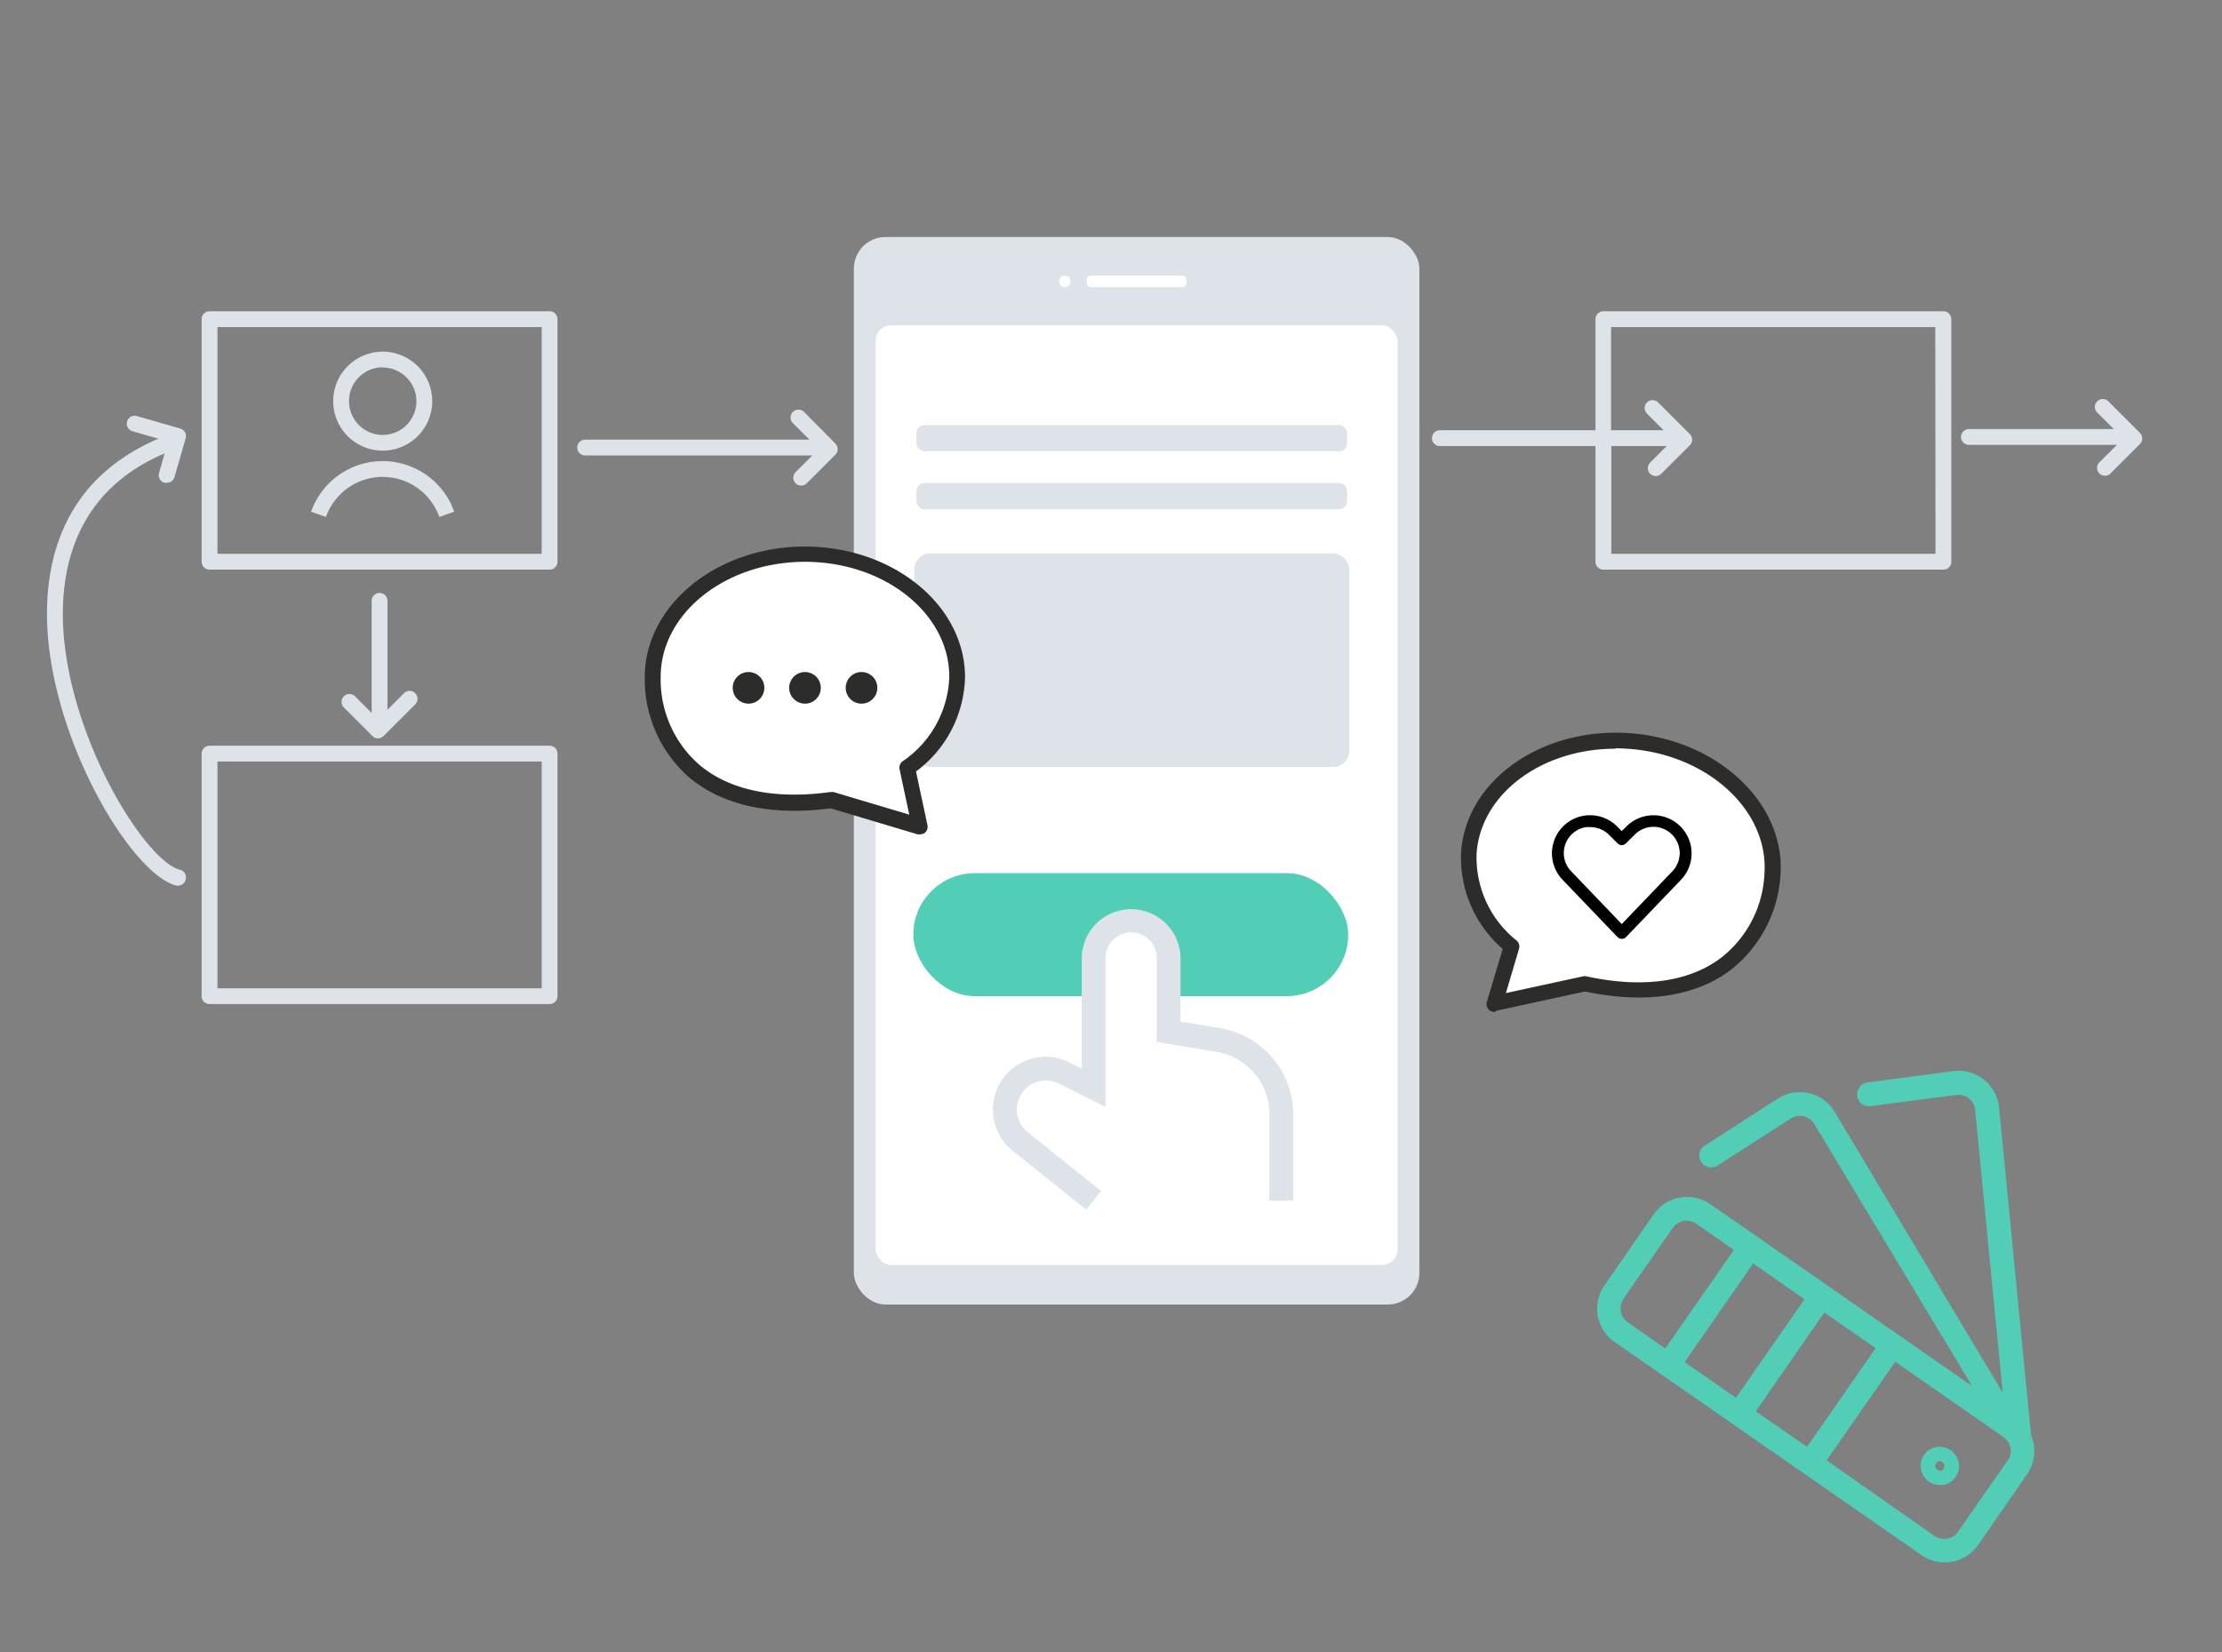 <?xml version="1.0" encoding="UTF-8"?>
<svg xmlns="http://www.w3.org/2000/svg" viewBox="0 0 281 209">
  <rect x="0" y="0" width="281" height="209" fill="#808080" stroke="none"/>
  <defs>
    <style>.cls-1{fill:#dde3e9;}.cls-2{fill:#fff;}.cls-3{fill:#51ceb5;}.cls-4{fill:#2d2c2b;}</style>
  </defs>
  <g id="Ebene_7" data-name="Ebene 7">
    <rect class="cls-1" x="107.98" y="29.98" width="71.52" height="135.02" rx="4"></rect>
    <rect class="cls-2" x="137.44" y="34.86" width="12.6" height="1.46" rx="0.49"></rect>
    <circle class="cls-2" cx="134.65" cy="35.59" r="0.73"></circle>
    <rect class="cls-2" x="110.73" y="41.14" width="66.02" height="118.86" rx="2"></rect>
    <rect class="cls-2" x="111.3" y="47.79" width="63.65" height="23.21" rx="2"></rect>
    <rect class="cls-1" x="115.9" y="53.76" width="54.46" height="3.32" rx="1"></rect>
    <rect class="cls-1" x="115.9" y="61.09" width="54.46" height="3.32" rx="1"></rect>
    <rect class="cls-1" x="115.63" y="70" width="55" height="27" rx="2"></rect>
    <rect class="cls-3" x="115.5" y="110.44" width="55" height="15.56" rx="7.78"></rect>
    <path class="cls-2" d="M121.05,85.61c0-8.58-8.61-15.53-19.25-15.53S82.55,77,82.55,85.61s6.3,17.79,22.59,15.57l11.19,3.35-1.59-7.41A14.37,14.37,0,0,0,121.05,85.61Z"></path>
    <path class="cls-4" d="M116.33,105.53a.93.93,0,0,1-.29,0l-11-3.29c-7.62,1-13.86-.41-18.07-4.07a16.51,16.51,0,0,1-5.43-12.51c0-9.11,9.09-16.53,20.25-16.53s20.25,7.42,20.25,16.53a15.28,15.28,0,0,1-6.2,11.92l1.45,6.79a1,1,0,0,1-.3.94A1,1,0,0,1,116.33,105.53Zm-11.19-5.35a.9.9,0,0,1,.28,0l9.57,2.86-1.23-5.75a1,1,0,0,1,.39-1,13.44,13.44,0,0,0,5.9-10.7c0-8-8.18-14.53-18.25-14.53S83.55,77.6,83.55,85.61a14.31,14.31,0,0,0,4.75,11c3.79,3.31,9.57,4.55,16.7,3.57Z"></path>
    <circle class="cls-4" cx="94.66" cy="87" r="2"></circle>
    <circle class="cls-4" cx="101.8" cy="87" r="2"></circle>
    <circle class="cls-4" cx="108.95" cy="87" r="2"></circle>
    <path class="cls-2" d="M185.75,107.72c.66-8.55,9.79-14.82,20.39-14s18.66,8.42,18,17-7.65,17.25-23.72,13.77L189,127l2.15-7.27C187.5,116.55,185.39,112.27,185.75,107.72Z"></path>
    <path class="cls-4" d="M189,128a1,1,0,0,1-.74-.32,1,1,0,0,1-.22-1l2-6.65a15.27,15.27,0,0,1-5.26-12.36c.71-9.09,10.34-15.78,21.47-14.92s19.61,9,18.91,18a16.51,16.51,0,0,1-6.38,12c-4.48,3.33-10.81,4.25-18.34,2.66l-11.2,2.43A.76.76,0,0,1,189,128Zm15.28-33.3c-9.26,0-16.95,5.64-17.54,13.15h0a13.43,13.43,0,0,0,5.06,11.12,1,1,0,0,1,.31,1l-1.67,5.64,9.76-2.12a1,1,0,0,1,.42,0c7,1.53,12.89.74,16.93-2.27a14.27,14.27,0,0,0,5.58-10.59c.62-8-7-15.13-17.07-15.91C205.46,94.68,204.87,94.65,204.28,94.65Z"></path>
    <path d="M205.09,118.75a.74.74,0,0,1-.54-.23l-6.88-7.18a4.82,4.82,0,0,1,6.83-6.81l.59.59.6-.59a4.82,4.82,0,0,1,6.82,6.82l-6.87,7.17A.76.76,0,0,1,205.09,118.75Zm-4-14.13a3.08,3.08,0,0,0-.53,0,3.32,3.32,0,0,0-1.82,5.63l6.35,6.63,6.35-6.62a3.32,3.32,0,1,0-4.69-4.71l-1.13,1.12a.74.74,0,0,1-1.06,0l-1.12-1.12A3.32,3.32,0,0,0,201.09,104.62Z"></path>
    <path class="cls-3" d="M256.85,181.51l-4.06-41.62a5.12,5.12,0,0,0-2-3.41,5.18,5.18,0,0,0-3.8-1l-10.82,1.43a1.5,1.5,0,1,0,.39,3l10.82-1.42a2.17,2.17,0,0,1,1.58.42,2.12,2.12,0,0,1,.81,1.37l3.5,35.88L231.94,140.5a5.13,5.13,0,0,0-7.1-1.55l-9.18,5.91a1.5,1.5,0,1,0,1.62,2.52l9.18-5.9a2.08,2.08,0,0,1,1.61-.29,2.11,2.11,0,0,1,1.32.89l20,33.23-27.11-18.85h0l-6-4.15a5.15,5.15,0,0,0-7.15,1.28l-6.23,9a5.14,5.14,0,0,0,1.28,7.15l6,4.16h0L243,196.7a5.14,5.14,0,0,0,7.15-1.28l6.23-9A5.12,5.12,0,0,0,256.85,181.51Zm-34.81-3L230.71,166l6.49,4.52L228.53,183Zm-9-6.23,8.67-12.47,6.49,4.52-8.67,12.47Zm-7.74-8,6.23-8.95a2.15,2.15,0,0,1,3-.54l4.74,3.3-8.67,12.47-4.75-3.3A2.15,2.15,0,0,1,205.34,164.26Zm48.56,20.49-6.23,8.95a2.15,2.15,0,0,1-3,.54L231,184.71l8.68-12.47,13.69,9.53A2.15,2.15,0,0,1,253.9,184.75Z"></path>
    <path class="cls-3" d="M246.67,183.43a2.41,2.41,0,0,0-3.35.6h0a2.41,2.41,0,0,0,2,3.79,2.09,2.09,0,0,0,.43,0,2.34,2.34,0,0,0,1.55-1A2.41,2.41,0,0,0,246.67,183.43ZM245,185.89a.59.59,0,0,1-.15-.82l1,.68A.59.59,0,0,1,245,185.89Zm.82-.14-1-.68a.6.6,0,0,1,.38-.24.61.61,0,0,1,.44.09A.6.6,0,0,1,245.78,185.75Z"></path>
  </g>
  <g id="Ebene_30" data-name="Ebene 30">
    <path class="cls-2" d="M138.3,151.87,129,144.45a5.17,5.17,0,0,1,5.55-8.67l3.71,1.85V121a4.75,4.75,0,0,1,9.49,0v9.49l6.31,1.05a9.5,9.5,0,0,1,7.93,9.37v10.94"></path>
    <path class="cls-1" d="M137.37,153l-9.27-7.41a6.68,6.68,0,0,1,7.16-11.2l1.54.78V121a6.25,6.25,0,0,1,12.49,0v8.22l5.06.84a11,11,0,0,1,9.18,10.85v10.94h-3V140.93a8,8,0,0,0-6.68-7.89l-7.56-1.25V121a3.25,3.25,0,0,0-6.49,0v19l-5.88-2.94a3.68,3.68,0,0,0-3.95,6.16l9.27,7.42Z"></path>
  </g>
  <g id="Ebene_36" data-name="Ebene 36">
    <path class="cls-1" d="M69.5,39.37h-43a1,1,0,0,0-1,1V71.05a1,1,0,0,0,1,1h43a1,1,0,0,0,1-1V40.37A1,1,0,0,0,69.5,39.37Zm-1,30.68h-41V41.37h41Z"></path>
    <path class="cls-1" d="M69.5,94.32h-43a1,1,0,0,0-1,1V126a1,1,0,0,0,1,1h43a1,1,0,0,0,1-1V95.32A1,1,0,0,0,69.5,94.32ZM68.5,125h-41V96.32h41Z"></path>
    <path class="cls-1" d="M245.77,39.37h-43a1,1,0,0,0-1,1V54.42H182.09a1,1,0,0,0,0,2h19.68V71.05a1,1,0,0,0,1,1h43a1,1,0,0,0,1-1V40.37A1,1,0,0,0,245.77,39.37Zm-1,30.68h-41V56.42h7l-2.09,2.09a1,1,0,0,0,0,1.41,1,1,0,0,0,1.41,0l3.61-3.6a1,1,0,0,0,.29-.71,1,1,0,0,0-.29-.7l-4-4a1,1,0,1,0-1.42,1.41l2.1,2.1h-6.64V41.37h41Z"></path>
    <path class="cls-1" d="M48.39,57a6.26,6.26,0,1,0-6.25-6.25A6.26,6.26,0,0,0,48.39,57Zm0-10.51a4.26,4.26,0,1,1-4.25,4.26A4.26,4.26,0,0,1,48.39,46.46Z"></path>
    <path class="cls-1" d="M48.39,60.32a7.6,7.6,0,0,1,7.17,5.07l1.88-.67a9.6,9.6,0,0,0-18.1,0l1.88.67A7.62,7.62,0,0,1,48.39,60.32Z"></path>
    <path class="cls-1" d="M22.74,110C18.53,109,8.87,93.87,8,79.53,7.58,72,9.48,62.17,20.82,57.35l-.71,2.48a1,1,0,0,0,.68,1.23.9.9,0,0,0,.28,0,1,1,0,0,0,1-.72l1.41-4.9a1,1,0,0,0-.69-1.24l-5.43-1.56a1,1,0,1,0-.55,1.92l3.22.93C7.62,60.8,5.54,71.49,6,79.65,6.9,94.44,16.79,110.6,22.26,112a1,1,0,0,0,1.21-.73A1,1,0,0,0,22.74,110Z"></path>
    <path class="cls-1" d="M101.68,52.1a1,1,0,0,0-1.41,0,1,1,0,0,0,0,1.42l2.09,2.09H74a1,1,0,0,0,0,2h28.72l-2.1,2.1a1,1,0,0,0,.71,1.71,1,1,0,0,0,.7-.3l3.61-3.6a1,1,0,0,0,.29-.71,1,1,0,0,0-.29-.71Z"></path>
    <path class="cls-1" d="M48,75a1,1,0,0,0-1,1V90.17l-2.1-2.1a1,1,0,0,0-1.41,0,1,1,0,0,0,0,1.42l3.6,3.6a1,1,0,0,0,.71.3,1,1,0,0,0,.71-.3l4-4a1,1,0,0,0,0-1.41,1,1,0,0,0-1.42,0L49,89.77V76A1,1,0,0,0,48,75Z"></path>
    <path class="cls-1" d="M270.63,54.76l-4-4a1,1,0,0,0-1.41,0,1,1,0,0,0,0,1.42l2.09,2.09H249a1,1,0,0,0,0,2h18.71l-2.1,2.1A1,1,0,1,0,267,59.78l3.6-3.6A1,1,0,0,0,270.63,54.76Z"></path>
  </g>
</svg>
